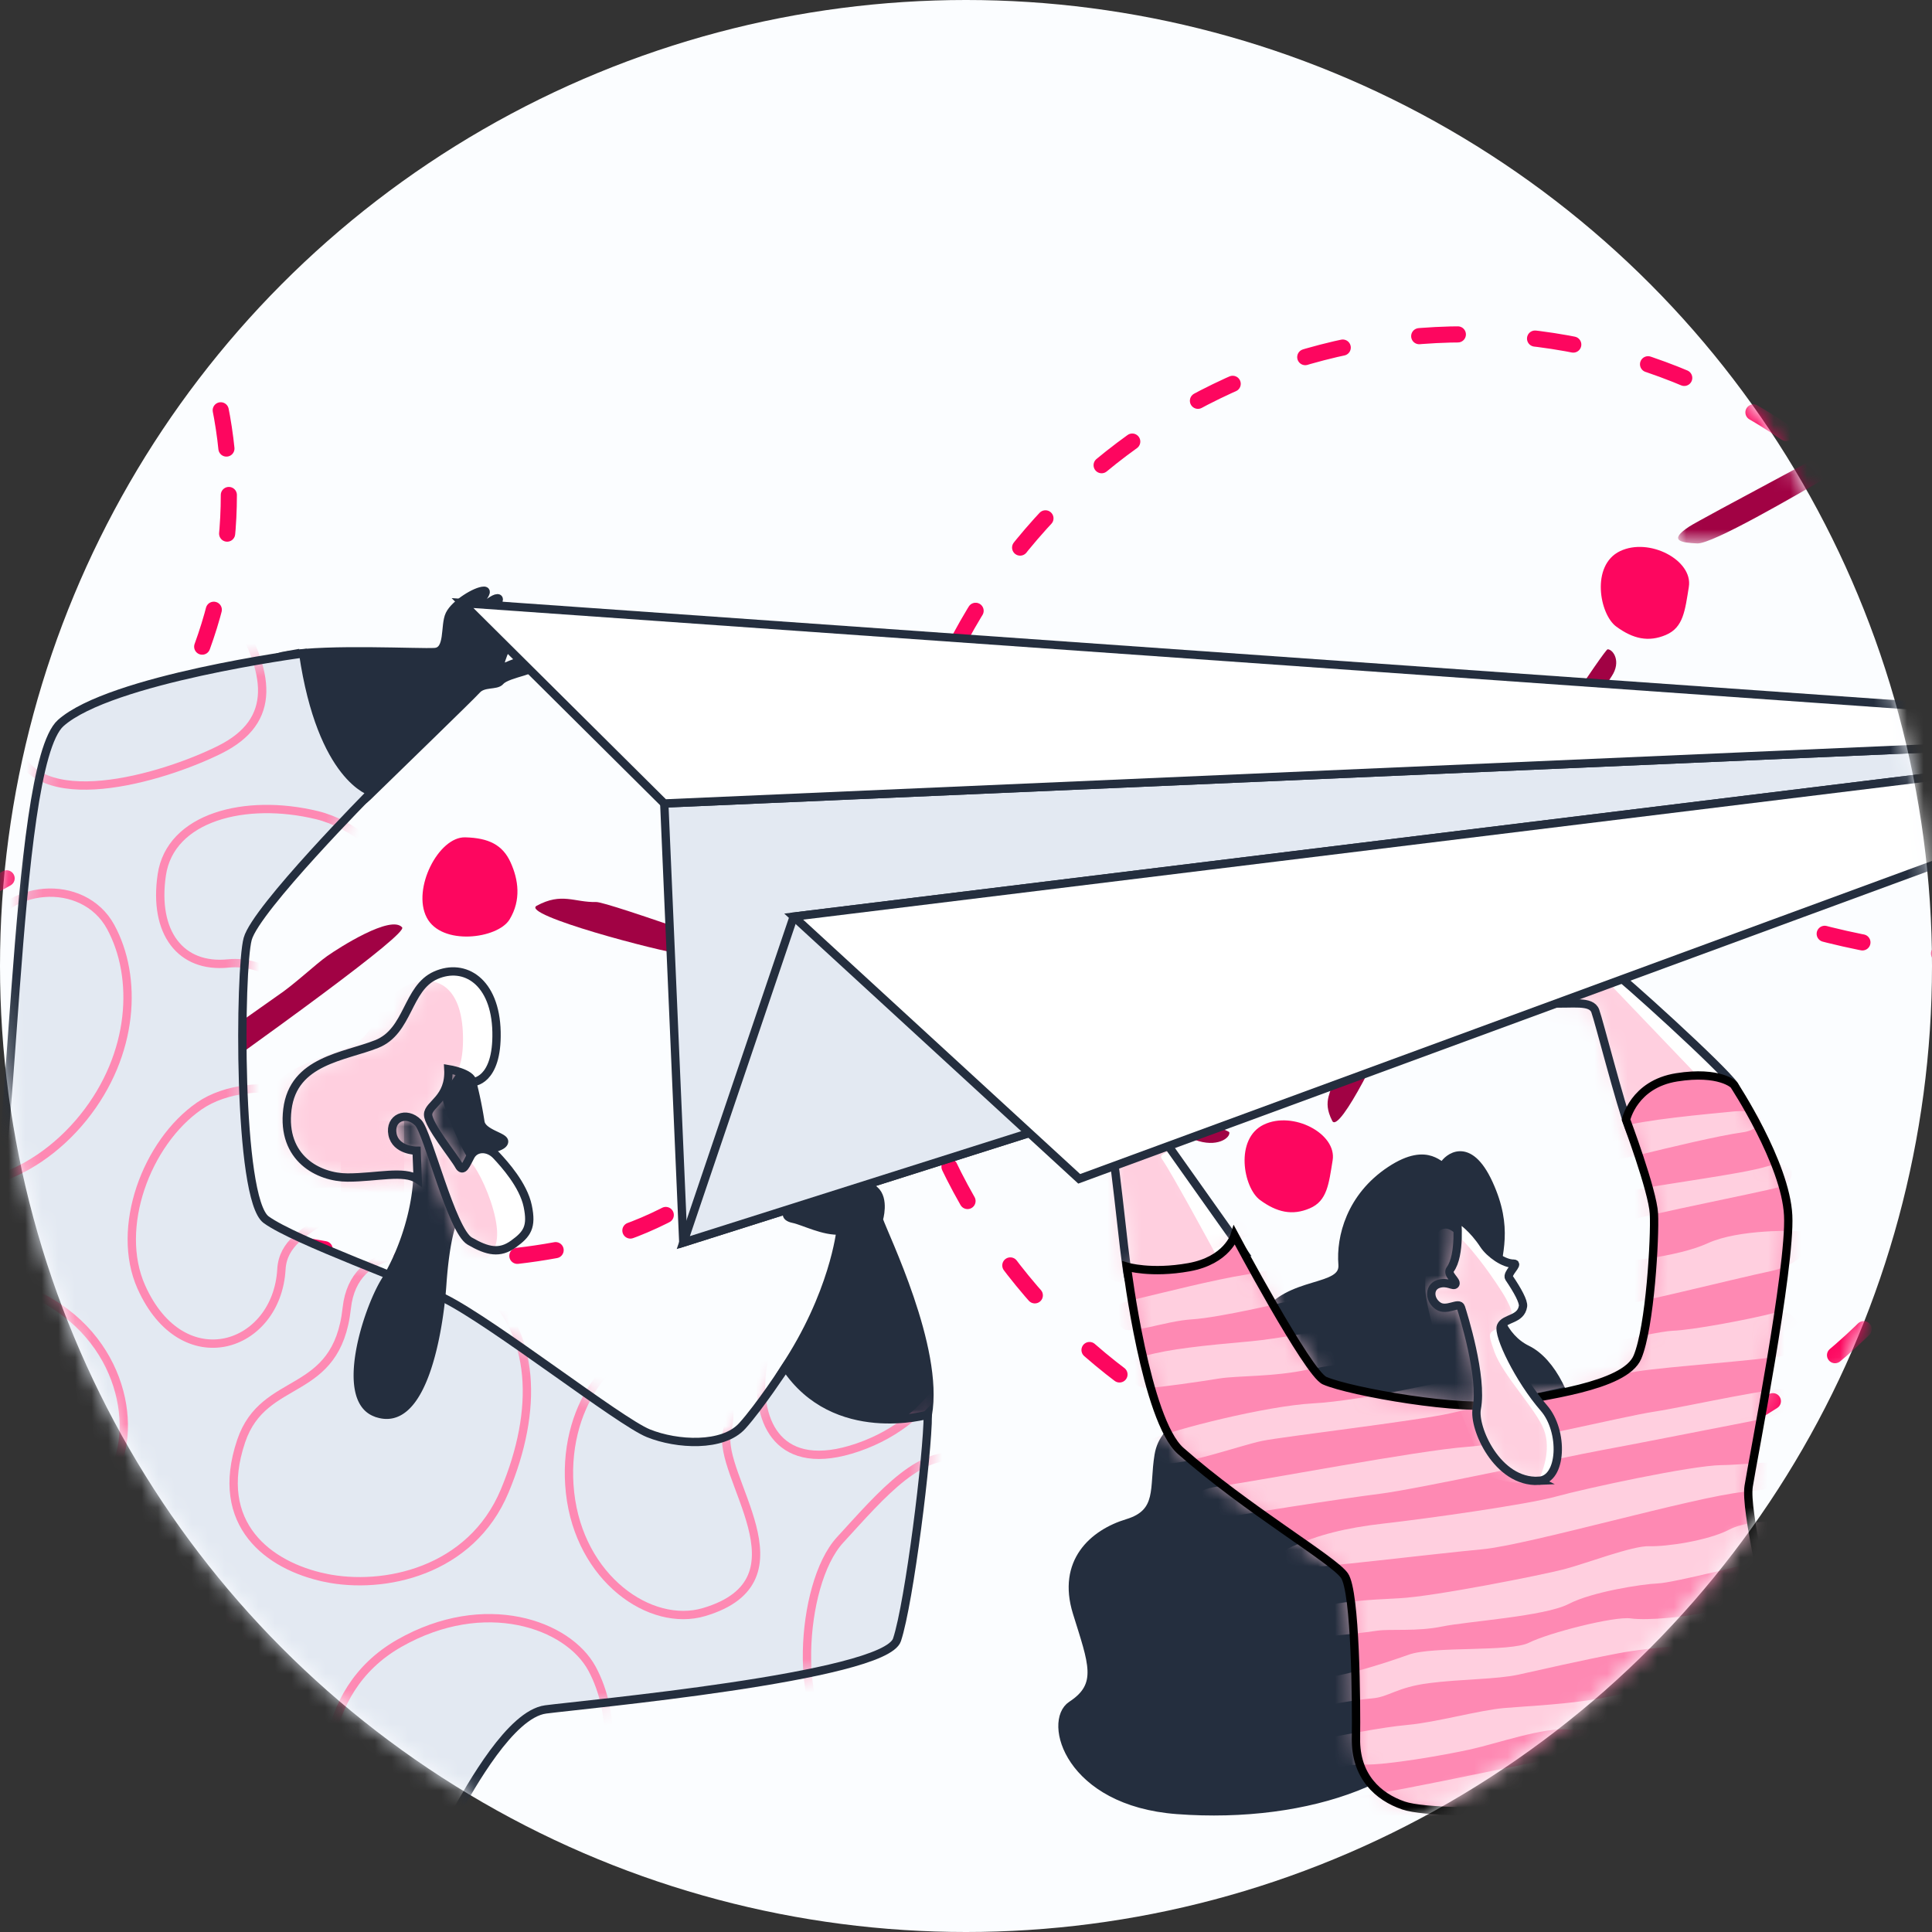 <?xml version="1.0" encoding="utf-8"?>
<svg xmlns="http://www.w3.org/2000/svg" xmlns:xlink="http://www.w3.org/1999/xlink" width="116" height="116" viewBox="0 0 116 116">
    <rect x="0" y="0" width="116" height="116" fill="#333333" stroke="none"/>
    <defs>
        <circle id="a" cx="58" cy="58" r="58"/>
        <path id="c" d="M.017.173H45.99v24.17H.017z"/>
        <path id="e" d="M2.563.074c-.067.328.382 1.519.382 1.783 0 .265-1.349-1.41-1.635-1.41-.286 0 .838 1.586.96 1.74.123.155-1.328-.644-1.634-.763-.307-.118.735.962 1.062 1.227.327.264-1.144-.066-1.512-.088-.368-.022 1.001.86 1.37 1.036.367.176 1.56.62 1.927.707.368.089.98 7.6 1.274 8.883 0 0 1.473.816 3.953.408 2.48-.407 2.95-1.993 2.95-1.993L6.172 3.857c-.58-.817.937-2.02.982-2.55.044-.529-1.16.674-1.74.818-.58.145-1.328-.077-1.7-.535C3.38 1.18 2.775.024 2.604.024c-.02 0-.034.016-.04.05"/>
        <path id="g" d="M1.72.011c-.282.017.283 1.322.064 1.271-.22-.05-.456-1.101-.77-1.067-.226.024.36 1.373.11 1.322C.871 1.486.658.707.305.57c-.353-.136.035.5.264 1.074.228.574.932.76.716.815-.652.166-1.68.545-.344.618.32.017.636.012.933.007.83-.015 1.507-.03 1.683.45.239.65 1.434 5.393 2.12 7.273.273.744 2.158.089 3.384-.454 1.226-.542 3.512-1.387 2.82-2.388-.693-1-6.714-6.462-7.484-6.988-.77-.525-1.54-.05-1.54-.05C2.691.756 2.491.01 2.334.01c-.076 0-.046.277-.016.553.033.296.066.593-.032.549C2.1 1.029 2.005.01 1.727.01h-.006z"/>
        <path id="i" d="M33.028.15c-2.586.41-3.042 2.542-3.042 2.542s1.597 4.249 1.674 5.643c.076 1.394-.229 6.808-.99 8.613-.76 1.804-5.78 2.313-8.062 2.805-2.282.492-9.207-.726-10.725-1.394-.996-.44-5.4-8.712-5.4-8.712s-.457 1.494-2.739 1.904c-2.282.41-3.727-.03-3.727-.03s1.14 9.216 3.226 11.057c3.987 3.52 9.165 6.524 9.837 7.49.672.967.72 7.723.69 9.779-.034 2.265 1.32 3.501 2.855 4.025 2.34.798 15.99.245 17.621-1.432 1.764-1.813 4.173-8.244 4.25-9.482.076-1.238-1.378-6.77-1.149-8.255.23-1.486 2.527-13.126 2.374-16.263-.154-3.137-3.26-7.845-3.26-7.845s-.55-.557-2.12-.557c-.377 0-.812.032-1.313.111"/>
        <path id="k" d="M33.028.15c-2.586.41-3.042 2.542-3.042 2.542s1.597 4.249 1.674 5.643c.076 1.394-.229 6.808-.99 8.613-.76 1.804-5.78 2.313-8.062 2.805-2.282.492-9.207-.726-10.725-1.394-.996-.44-5.4-8.712-5.4-8.712s-.457 1.494-2.739 1.904c-2.282.41-3.727-.03-3.727-.03s1.14 9.216 3.226 11.057c3.987 3.52 9.165 6.524 9.837 7.49.672.967.72 7.723.69 9.779-.034 2.265 1.32 3.501 2.855 4.025 2.34.798 15.99.245 17.621-1.432 1.764-1.813 4.173-8.244 4.25-9.482.076-1.238-1.378-6.77-1.149-8.255.23-1.486 2.527-13.126 2.374-16.263-.154-3.137-3.26-7.845-3.26-7.845s-.55-.557-2.12-.557c-.377 0-.812.032-1.313.111"/>
        <path id="m" d="M33.028.15c-2.586.41-3.042 2.542-3.042 2.542s1.597 4.249 1.674 5.643c.076 1.394-.229 6.808-.99 8.613-.76 1.804-5.78 2.313-8.062 2.805-2.282.492-9.207-.726-10.725-1.394-.996-.44-5.4-8.712-5.4-8.712s-.457 1.494-2.739 1.904c-2.282.41-3.727-.03-3.727-.03s1.14 9.216 3.226 11.057c3.987 3.52 9.165 6.524 9.837 7.49.672.967.72 7.723.69 9.779-.034 2.265 1.32 3.501 2.855 4.025 2.34.798 15.99.245 17.621-1.432 1.764-1.813 4.173-8.244 4.25-9.482.076-1.238-1.378-6.77-1.149-8.255.23-1.486 2.527-13.126 2.374-16.263-.154-3.137-3.26-7.845-3.26-7.845s-.55-.557-2.12-.557c-.377 0-.812.032-1.313.111"/>
        <path id="o" d="M33.028.15c-2.586.41-3.042 2.542-3.042 2.542s1.597 4.249 1.674 5.643c.076 1.394-.229 6.808-.99 8.613-.76 1.804-5.78 2.313-8.062 2.805-2.282.492-9.207-.726-10.725-1.394-.996-.44-5.4-8.712-5.4-8.712s-.457 1.494-2.739 1.904c-2.282.41-3.727-.03-3.727-.03s1.14 9.216 3.226 11.057c3.987 3.52 9.165 6.524 9.837 7.49.672.967.72 7.723.69 9.779-.034 2.265 1.32 3.501 2.855 4.025 2.34.798 15.99.245 17.621-1.432 1.764-1.813 4.173-8.244 4.25-9.482.076-1.238-1.378-6.77-1.149-8.255.23-1.486 2.527-13.126 2.374-16.263-.154-3.137-3.26-7.845-3.26-7.845s-.55-.557-2.12-.557c-.377 0-.812.032-1.313.111"/>
        <path id="q" d="M33.028.15c-2.586.41-3.042 2.542-3.042 2.542s1.597 4.249 1.674 5.643c.076 1.394-.229 6.808-.99 8.613-.76 1.804-5.78 2.313-8.062 2.805-2.282.492-9.207-.726-10.725-1.394-.996-.44-5.4-8.712-5.4-8.712s-.457 1.494-2.739 1.904c-2.282.41-3.727-.03-3.727-.03s1.14 9.216 3.226 11.057c3.987 3.52 9.165 6.524 9.837 7.49.672.967.72 7.723.69 9.779-.034 2.265 1.32 3.501 2.855 4.025 2.34.798 15.99.245 17.621-1.432 1.764-1.813 4.173-8.244 4.25-9.482.076-1.238-1.378-6.77-1.149-8.255.23-1.486 2.527-13.126 2.374-16.263-.154-3.137-3.26-7.845-3.26-7.845s-.55-.557-2.12-.557c-.377 0-.812.032-1.313.111"/>
        <path id="s" d="M33.028.15c-2.586.41-3.042 2.542-3.042 2.542s1.597 4.249 1.674 5.643c.076 1.394-.229 6.808-.99 8.613-.76 1.804-5.78 2.313-8.062 2.805-2.282.492-9.207-.726-10.725-1.394-.996-.44-5.4-8.712-5.4-8.712s-.457 1.494-2.739 1.904c-2.282.41-3.727-.03-3.727-.03s1.14 9.216 3.226 11.057c3.987 3.52 9.165 6.524 9.837 7.49.672.967.72 7.723.69 9.779-.034 2.265 1.32 3.501 2.855 4.025 2.34.798 15.99.245 17.621-1.432 1.764-1.813 4.173-8.244 4.25-9.482.076-1.238-1.378-6.77-1.149-8.255.23-1.486 2.527-13.126 2.374-16.263-.154-3.137-3.26-7.845-3.26-7.845s-.55-.557-2.12-.557c-.377 0-.812.032-1.313.111"/>
        <path id="u" d="M33.028.15c-2.586.41-3.042 2.542-3.042 2.542s1.597 4.249 1.674 5.643c.076 1.394-.229 6.808-.99 8.613-.76 1.804-5.78 2.313-8.062 2.805-2.282.492-9.207-.726-10.725-1.394-.996-.44-5.4-8.712-5.4-8.712s-.457 1.494-2.739 1.904c-2.282.41-3.727-.03-3.727-.03s1.14 9.216 3.226 11.057c3.987 3.52 9.165 6.524 9.837 7.49.672.967.72 7.723.69 9.779-.034 2.265 1.32 3.501 2.855 4.025 2.34.798 15.99.245 17.621-1.432 1.764-1.813 4.173-8.244 4.25-9.482.076-1.238-1.378-6.77-1.149-8.255.23-1.486 2.527-13.126 2.374-16.263-.154-3.137-3.26-7.845-3.26-7.845s-.55-.557-2.12-.557c-.377 0-.812.032-1.313.111"/>
        <path id="w" d="M33.028.15c-2.586.41-3.042 2.542-3.042 2.542s1.597 4.249 1.674 5.643c.076 1.394-.229 6.808-.99 8.613-.76 1.804-5.78 2.313-8.062 2.805-2.282.492-9.207-.726-10.725-1.394-.996-.44-5.4-8.712-5.4-8.712s-.457 1.494-2.739 1.904c-2.282.41-3.727-.03-3.727-.03s1.14 9.216 3.226 11.057c3.987 3.52 9.165 6.524 9.837 7.49.672.967.72 7.723.69 9.779-.034 2.265 1.32 3.501 2.855 4.025 2.34.798 15.99.245 17.621-1.432 1.764-1.813 4.173-8.244 4.25-9.482.076-1.238-1.378-6.77-1.149-8.255.23-1.486 2.527-13.126 2.374-16.263-.154-3.137-3.26-7.845-3.26-7.845s-.55-.557-2.12-.557c-.377 0-.812.032-1.313.111"/>
        <path id="y" d="M33.028.15c-2.586.41-3.042 2.542-3.042 2.542s1.597 4.249 1.674 5.643c.076 1.394-.229 6.808-.99 8.613-.76 1.804-5.78 2.313-8.062 2.805-2.282.492-9.207-.726-10.725-1.394-.996-.44-5.4-8.712-5.4-8.712s-.457 1.494-2.739 1.904c-2.282.41-3.727-.03-3.727-.03s1.14 9.216 3.226 11.057c3.987 3.52 9.165 6.524 9.837 7.49.672.967.72 7.723.69 9.779-.034 2.265 1.32 3.501 2.855 4.025 2.34.798 15.99.245 17.621-1.432 1.764-1.813 4.173-8.244 4.25-9.482.076-1.238-1.378-6.77-1.149-8.255.23-1.486 2.527-13.126 2.374-16.263-.154-3.137-3.26-7.845-3.26-7.845s-.55-.557-2.12-.557c-.377 0-.812.032-1.313.111"/>
        <path id="A" d="M33.028.15c-2.586.41-3.042 2.542-3.042 2.542s1.597 4.249 1.674 5.643c.076 1.394-.229 6.808-.99 8.613-.76 1.804-5.78 2.313-8.062 2.805-2.282.492-9.207-.726-10.725-1.394-.996-.44-5.4-8.712-5.4-8.712s-.457 1.494-2.739 1.904c-2.282.41-3.727-.03-3.727-.03s1.14 9.216 3.226 11.057c3.987 3.52 9.165 6.524 9.837 7.49.672.967.72 7.723.69 9.779-.034 2.265 1.32 3.501 2.855 4.025 2.34.798 15.99.245 17.621-1.432 1.764-1.813 4.173-8.244 4.25-9.482.076-1.238-1.378-6.77-1.149-8.255.23-1.486 2.527-13.126 2.374-16.263-.154-3.137-3.26-7.845-3.26-7.845s-.55-.557-2.12-.557c-.377 0-.812.032-1.313.111"/>
        <path id="C" d="M1.23 3.157c-.212.283.423.683.317.872-.053.094-.17.046-.342-.003a1.087 1.087 0 0 0-.696.003c-.563.202-.528.949 0 1.31.261.178.57.11.83.042.265-.07.48-.139.542.052.123.38 1.32 4.171.95 6.072-.222 1.145 1.228 4.464 3.72 4.338 1.422-.072 1.508-2.995.313-4.367-1.502-1.726-2.792-4.414-2.58-4.92.214-.505 1.195-.367 1.323-1.195.042-.275-.317-.938-.836-1.704-.17-.249.606-.863.28-.855-.576.014-1.44-.591-1.802-1.145C2.639.722 1.87.127 1.642.074c0 0 .24 2.21-.412 3.083"/>
        <path id="E" d="M20.575 4.287c-2.96 2.648-2.713 28.985-4.688 33.026C13.913 41.354 4.661 59.748.343 66.437s40.589 9.197 43.92 3.345c.943-1.658 3.33-5.993 5.428-6.271 2.097-.279 20.356-1.951 21.096-4.18.74-2.23 1.85-11.149 1.85-13.518 0 0-5.572 1.602-8.533-2.857 0 0-1.589 2.41-2.61 3.534-1.163 1.279-3.907 1.135-5.635.438-1.727-.696-9.274-6.601-12.213-8.082-1.846-.93-9.006-3.484-10.733-4.738-1.728-1.254-1.604-15.05-1.11-16.861.493-1.812 7.438-8.827 7.438-8.827s-2.998-.788-4.108-8.313c0 0-11.596 1.533-14.558 4.18z"/>
        <path id="G" d="M20.575 4.287c-2.96 2.648-2.713 28.985-4.688 33.026C13.913 41.354 4.661 59.748.343 66.437s40.589 9.197 43.92 3.345c.943-1.658 3.33-5.993 5.428-6.271 2.097-.279 20.356-1.951 21.096-4.18.74-2.23 1.85-11.149 1.85-13.518 0 0-5.572 1.602-8.533-2.857 0 0-1.589 2.41-2.61 3.534-1.163 1.279-3.907 1.135-5.635.438-1.727-.696-9.274-6.601-12.213-8.082-1.846-.93-9.006-3.484-10.733-4.738-1.728-1.254-1.604-15.05-1.11-16.861.493-1.812 7.438-8.827 7.438-8.827s-2.998-.788-4.108-8.313c0 0-11.596 1.533-14.558 4.18z"/>
        <path id="I" d="M20.575 4.287c-2.96 2.648-2.713 28.985-4.688 33.026C13.913 41.354 4.661 59.748.343 66.437s40.589 9.197 43.92 3.345c.943-1.658 3.33-5.993 5.428-6.271 2.097-.279 20.356-1.951 21.096-4.18.74-2.23 1.85-11.149 1.85-13.518 0 0-5.572 1.602-8.533-2.857 0 0-1.589 2.41-2.61 3.534-1.163 1.279-3.907 1.135-5.635.438-1.727-.696-9.274-6.601-12.213-8.082-1.846-.93-9.006-3.484-10.733-4.738-1.728-1.254-1.604-15.05-1.11-16.861.493-1.812 7.438-8.827 7.438-8.827s-2.998-.788-4.108-8.313c0 0-11.596 1.533-14.558 4.18z"/>
        <path id="K" d="M20.575 4.287c-2.96 2.648-2.713 28.985-4.688 33.026C13.913 41.354 4.661 59.748.343 66.437s40.589 9.197 43.92 3.345c.943-1.658 3.33-5.993 5.428-6.271 2.097-.279 20.356-1.951 21.096-4.18.74-2.23 1.85-11.149 1.85-13.518 0 0-5.572 1.602-8.533-2.857 0 0-1.589 2.41-2.61 3.534-1.163 1.279-3.907 1.135-5.635.438-1.727-.696-9.274-6.601-12.213-8.082-1.846-.93-9.006-3.484-10.733-4.738-1.728-1.254-1.604-15.05-1.11-16.861.493-1.812 7.438-8.827 7.438-8.827s-2.998-.788-4.108-8.313c0 0-11.596 1.533-14.558 4.18z"/>
        <path id="M" d="M20.575 4.287c-2.96 2.648-2.713 28.985-4.688 33.026C13.913 41.354 4.661 59.748.343 66.437s40.589 9.197 43.92 3.345c.943-1.658 3.33-5.993 5.428-6.271 2.097-.279 20.356-1.951 21.096-4.18.74-2.23 1.85-11.149 1.85-13.518 0 0-5.572 1.602-8.533-2.857 0 0-1.589 2.41-2.61 3.534-1.163 1.279-3.907 1.135-5.635.438-1.727-.696-9.274-6.601-12.213-8.082-1.846-.93-9.006-3.484-10.733-4.738-1.728-1.254-1.604-15.05-1.11-16.861.493-1.812 7.438-8.827 7.438-8.827s-2.998-.788-4.108-8.313c0 0-11.596 1.533-14.558 4.18z"/>
        <path id="O" d="M20.575 4.287c-2.96 2.648-2.713 28.985-4.688 33.026C13.913 41.354 4.661 59.748.343 66.437s40.589 9.197 43.92 3.345c.943-1.658 3.33-5.993 5.428-6.271 2.097-.279 20.356-1.951 21.096-4.18.74-2.23 1.85-11.149 1.85-13.518 0 0-5.572 1.602-8.533-2.857 0 0-1.589 2.41-2.61 3.534-1.163 1.279-3.907 1.135-5.635.438-1.727-.696-9.274-6.601-12.213-8.082-1.846-.93-9.006-3.484-10.733-4.738-1.728-1.254-1.604-15.05-1.11-16.861.493-1.812 7.438-8.827 7.438-8.827s-2.998-.788-4.108-8.313c0 0-11.596 1.533-14.558 4.18z"/>
        <path id="Q" d="M20.575 4.287c-2.96 2.648-2.713 28.985-4.688 33.026C13.913 41.354 4.661 59.748.343 66.437s40.589 9.197 43.92 3.345c.943-1.658 3.33-5.993 5.428-6.271 2.097-.279 20.356-1.951 21.096-4.18.74-2.23 1.85-11.149 1.85-13.518 0 0-5.572 1.602-8.533-2.857 0 0-1.589 2.41-2.61 3.534-1.163 1.279-3.907 1.135-5.635.438-1.727-.696-9.274-6.601-12.213-8.082-1.846-.93-9.006-3.484-10.733-4.738-1.728-1.254-1.604-15.05-1.11-16.861.493-1.812 7.438-8.827 7.438-8.827s-2.998-.788-4.108-8.313c0 0-11.596 1.533-14.558 4.18z"/>
        <path id="S" d="M20.575 4.287c-2.96 2.648-2.713 28.985-4.688 33.026C13.913 41.354 4.661 59.748.343 66.437s40.589 9.197 43.92 3.345c.943-1.658 3.33-5.993 5.428-6.271 2.097-.279 20.356-1.951 21.096-4.18.74-2.23 1.85-11.149 1.85-13.518 0 0-5.572 1.602-8.533-2.857 0 0-1.589 2.41-2.61 3.534-1.163 1.279-3.907 1.135-5.635.438-1.727-.696-9.274-6.601-12.213-8.082-1.846-.93-9.006-3.484-10.733-4.738-1.728-1.254-1.604-15.05-1.11-16.861.493-1.812 7.438-8.827 7.438-8.827s-2.998-.788-4.108-8.313c0 0-11.596 1.533-14.558 4.18z"/>
        <path id="U" d="M20.575 4.287c-2.96 2.648-2.713 28.985-4.688 33.026C13.913 41.354 4.661 59.748.343 66.437s40.589 9.197 43.92 3.345c.943-1.658 3.33-5.993 5.428-6.271 2.097-.279 20.356-1.951 21.096-4.18.74-2.23 1.85-11.149 1.85-13.518 0 0-5.572 1.602-8.533-2.857 0 0-1.589 2.41-2.61 3.534-1.163 1.279-3.907 1.135-5.635.438-1.727-.696-9.274-6.601-12.213-8.082-1.846-.93-9.006-3.484-10.733-4.738-1.728-1.254-1.604-15.05-1.11-16.861.493-1.812 7.438-8.827 7.438-8.827s-2.998-.788-4.108-8.313c0 0-11.596 1.533-14.558 4.18z"/>
        <path id="W" d="M20.575 4.287c-2.96 2.648-2.713 28.985-4.688 33.026C13.913 41.354 4.661 59.748.343 66.437s40.589 9.197 43.92 3.345c.943-1.658 3.33-5.993 5.428-6.271 2.097-.279 20.356-1.951 21.096-4.18.74-2.23 1.85-11.149 1.85-13.518 0 0-5.572 1.602-8.533-2.857 0 0-1.589 2.41-2.61 3.534-1.163 1.279-3.907 1.135-5.635.438-1.727-.696-9.274-6.601-12.213-8.082-1.846-.93-9.006-3.484-10.733-4.738-1.728-1.254-1.604-15.05-1.11-16.861.493-1.812 7.438-8.827 7.438-8.827s-2.998-.788-4.108-8.313c0 0-11.596 1.533-14.558 4.18z"/>
        <path id="Y" d="M20.575 4.287c-2.96 2.648-2.713 28.985-4.688 33.026C13.913 41.354 4.661 59.748.343 66.437s40.589 9.197 43.92 3.345c.943-1.658 3.33-5.993 5.428-6.271 2.097-.279 20.356-1.951 21.096-4.18.74-2.23 1.85-11.149 1.85-13.518 0 0-5.572 1.602-8.533-2.857 0 0-1.589 2.41-2.61 3.534-1.163 1.279-3.907 1.135-5.635.438-1.727-.696-9.274-6.601-12.213-8.082-1.846-.93-9.006-3.484-10.733-4.738-1.728-1.254-1.604-15.05-1.11-16.861.493-1.812 7.438-8.827 7.438-8.827s-2.998-.788-4.108-8.313c0 0-11.596 1.533-14.558 4.18z"/>
        <path id="aa" d="M20.575 4.287c-2.96 2.648-2.713 28.985-4.688 33.026C13.913 41.354 4.661 59.748.343 66.437s40.589 9.197 43.92 3.345c.943-1.658 3.33-5.993 5.428-6.271 2.097-.279 20.356-1.951 21.096-4.18.74-2.23 1.85-11.149 1.85-13.518 0 0-5.572 1.602-8.533-2.857 0 0-1.589 2.41-2.61 3.534-1.163 1.279-3.907 1.135-5.635.438-1.727-.696-9.274-6.601-12.213-8.082-1.846-.93-9.006-3.484-10.733-4.738-1.728-1.254-1.604-15.05-1.11-16.861.493-1.812 7.438-8.827 7.438-8.827s-2.998-.788-4.108-8.313c0 0-11.596 1.533-14.558 4.18z"/>
        <path id="ab" d="M9.032.423c-1.742.77-1.61 3.36-3.55 4.13-1.94.77-4.996.98-5.358 3.92-.361 2.939 1.874 4.094 3.616 4.094s3.385-.455 4.207.105l-.066-1.715s-1.249 0-1.446-.98c-.197-.98.822-1.435 1.545-.7.58.588 2.005 6.474 3.09 7.104 1.084.63 1.807.77 2.63.175.82-.595 1.117-1.015.854-2.275s-1.395-2.516-1.888-3.041c-.493-.525-1.24-.51-1.539.032-.263.477-.452 1.05-.715.56-.263-.49-1.84-2.415-1.84-3.045 0-.63 1.314-.945 1.216-2.73 0 0 1.398.226 1.446.77.002.025 1.512 0 1.446-3.01-.052-2.404-1.239-3.625-2.602-3.625-.343 0-.696.077-1.046.231z"/>
    </defs>
    <g fill="none" fill-rule="evenodd">
        <mask id="b" fill="#fff">
            <use xlink:href="#a"/>
        </mask>
        <use fill="#FBFDFF" xlink:href="#a"/>
        <g mask="url(#b)">
            <path fill="#A10244" d="M-17.657 84.484c1.052-.917 33.219-23.967 34.278-24.672 1.06-.706 2.306-1.903 3.03-2.413.726-.51 3.828-2.492 4.494-1.717.666.775-31.965 23.184-33.852 24.642-1.887 1.459-8.153 5.826-9.066 5.91-.979.091-.048-.733 1.116-1.75"/>
            <g transform="translate(100.739 8.286)">
                <mask id="d" fill="#fff">
                    <use xlink:href="#c"/>
                </mask>
                <path fill="#A10244" d="M.692 23.325c1.165-.767 36.137-19.264 37.282-19.82 1.144-.556 2.54-1.574 3.327-1.982.787-.408 4.126-1.953 4.683-1.095.556.858-34.79 18.657-36.856 19.848-2.066 1.19-7.044 4.106-7.96 4.066-.982-.041-1.767-.168-.476-1.017" mask="url(#d)"/>
            </g>
            <path fill="#FD065F" d="M27.928 50.275c-1.595-.04-3.199 3.087-2.31 4.81.888 1.722 4.265 1.287 4.976.122.71-1.166.533-2.398.059-3.435-.474-1.038-1.303-1.462-2.725-1.497M80.014 69.665c.26-1.592-2.373-2.987-4.133-2.142-1.761.845-1.234 3.79-.226 4.528 1.007.739 1.932.949 2.983.5 1.052-.447 1.144-1.467 1.376-2.886M101.4 35.235c.261-1.592-2.371-2.988-4.132-2.143-1.761.846-1.234 3.79-.226 4.528 1.007.739 1.932.949 2.983.501 1.052-.448 1.144-1.467 1.376-2.886"/>
            <path fill="#A10244" d="M32.223 54.384c1.514-.822 2.245-.195 3.576-.225 1.33-.03 37.926 13.485 38.009 13.821.083.336-.749.956-2.08.452-1.33-.505-29.442-10.998-30.772-11.146-1.331-.148-9.731-2.36-8.733-2.902M79.99 67.299c-.645-1.268.013-1.696.102-2.686.09-.99 16.107-25.627 16.432-25.628.325-.001.838.725.243 1.619-.595.893-13.003 19.8-13.261 20.758-.258.957-3.092 6.773-3.517 5.937"/>
            <path stroke="#FD065F" stroke-dasharray="2.323,4.646" stroke-linecap="round" stroke-linejoin="round" stroke-width=".968" d="M-23.508 74.61c5.584-2.095 18.43-5.954 27.05-3.703 8.618 2.251 20.06 6.996 32.796 3.471 12.736-3.524 22.3-21.924 34.438-27.067 17.944-7.602 27.552 11.638 52.6 10.024M13.74 29.72C13.74 44.311 2 56.14-12.482 56.14c-14.481 0-26.221-11.83-26.221-26.422s11.74-26.422 26.221-26.422C2 3.297 13.74 15.127 13.74 29.719z"/>
            <path stroke="#FD065F" stroke-dasharray="2.323,4.646" stroke-linecap="round" stroke-linejoin="round" stroke-width=".968" d="M122.444 54.803c0 19.18-15.43 34.73-34.465 34.73-19.035 0-34.466-15.55-34.466-34.73 0-19.18 15.431-34.73 34.466-34.73 19.035 0 34.465 15.55 34.465 34.73z"/>
            <path fill="#242E3E" d="M94.494 86.384c-.165-2.273-1.316-4.63-2.803-5.355-1.486-.724-2.15-2.524-1.957-4.143.192-1.619.88-3.133-.346-5.815-1.227-2.681-2.497-1.478-2.694-1.123-.197.354-.832-1.252-3.218.33s-3 4.013-2.868 5.642c.131 1.63-3.259.874-4.712 3.207-1.453 2.333.646 3.656-1.679 4.84-2.325 1.184-4.327 1.463-4.65 3.413-.323 1.95.194 3.447-1.872 4.073-2.067.627-3.972 2.333-3.036 5.363.937 3.029 1.53 4.36-.322 5.57-1.465.957-.18 5.794 6.332 6.286 7.973.6 15.2-2.072 16.56-6.658 1.362-4.586 0-7.582 3.46-8.438 3.458-.856 3.966-4.963 3.805-7.192"/>
            <path stroke="#242E3E" stroke-width=".5" d="M94.494 86.384c-.165-2.273-1.316-4.63-2.803-5.355-1.486-.724-2.15-2.524-1.957-4.143.192-1.619.88-3.133-.346-5.815-1.227-2.681-2.497-1.478-2.694-1.123-.197.354-.832-1.252-3.218.33s-3 4.013-2.868 5.642c.131 1.63-3.259.874-4.712 3.207-1.453 2.333.646 3.656-1.679 4.84-2.325 1.184-4.327 1.463-4.65 3.413-.323 1.95.194 3.447-1.872 4.073-2.067.627-3.972 2.333-3.036 5.363.937 3.029 1.53 4.36-.322 5.57-1.465.957-.18 5.794 6.332 6.286 7.973.6 15.2-2.072 16.56-6.658 1.362-4.586 0-7.582 3.46-8.438 3.458-.856 3.966-4.963 3.805-7.192z"/>
            <path fill="#FFF" d="M74.66 75.169l-5.489-7.747c-.58-.818.938-2.02.982-2.55.045-.529-1.16.674-1.74.818-.58.145-1.328-.077-1.7-.535-.372-.458-1.083-1.844-1.15-1.516-.068.328.382 1.519.382 1.783 0 .265-1.35-1.41-1.636-1.41-.286 0 .838 1.586.961 1.74.123.155-1.329-.644-1.635-.763-.307-.118.736.962 1.063 1.227.327.264-1.145-.066-1.513-.088-.368-.022 1.002.86 1.37 1.036.368.176 1.56.62 1.927.707.369.089.98 7.599 1.275 8.883 0 0 1.472.816 3.952.408 2.48-.407 2.95-1.993 2.95-1.993"/>
            <g transform="translate(63 63.565)">
                <mask id="f" fill="#fff">
                    <use xlink:href="#e"/>
                </mask>
                <path fill="#FFCFDF" d="M9.918 11.604s-2.58-4.773-3.16-5.591c-.37-.522 1.587-.404 2.202-1.622.35-.692-.54-2.97-.525-3.162.045-.529-3.193.122-3.773.267-.58.144-.607-1.014-.979-1.472-.372-.458-2.037-.432-2.105-.103C1.511.249.435.447.148.447c-.285 0-.367 1.096-.674.978-.306-.119-.081 1.16-.45 1.138-.367-.022 1.002.86 1.37 1.036.368.176 1.56.62 1.928.707.368.089.98 7.599 1.274 8.883 0 0 1.472.816 3.953.409 2.48-.408 2.37-1.994 2.37-1.994" mask="url(#f)"/>
            </g>
            <g>
                <path stroke="#242E3E" stroke-width=".5" d="M74.66 75.169l-5.489-7.747c-.58-.818.938-2.02.982-2.55.045-.529-1.16.674-1.74.818-.58.145-1.328-.077-1.7-.535-.372-.458-1.083-1.844-1.15-1.516-.068.328.382 1.519.382 1.783 0 .265-1.35-1.41-1.636-1.41-.286 0 .838 1.586.961 1.74.123.155-1.329-.644-1.635-.763-.307-.118.736.962 1.063 1.227.327.264-1.145-.066-1.513-.088-.368-.022 1.002.86 1.37 1.036.368.176 1.56.62 1.927.707.369.089.98 7.599 1.275 8.883 0 0 1.472.816 3.952.408 2.48-.407 2.95-1.993 2.95-1.993z"/>
                <path fill="#FFF" d="M97.902 67.971c-.687-1.88-1.882-6.623-2.12-7.273-.24-.651-1.403-.391-2.617-.457-1.337-.073-.308-.452.344-.618.217-.055-.488-.24-.716-.815-.229-.575-.617-1.21-.264-1.073s.566.915.817.966c.252.05-.335-1.298-.11-1.322.315-.034.55 1.017.77 1.068.22.05-.345-1.255-.062-1.272.283-.016.377 1.017.566 1.102.188.085-.11-1.102.047-1.102s.357.746.524.916c0 0 .77-.475 1.54.05.77.526 6.791 5.988 7.484 6.989.692 1-1.594 1.845-2.82 2.387-1.226.543-3.111 1.198-3.383.454"/>
            </g>
            <g transform="translate(92.223 57.164)">
                <mask id="h" fill="#fff">
                    <use xlink:href="#g"/>
                </mask>
                <path fill="#FFCFDF" d="M12.289 10.126S5.046 2.572 4.68 2.178c-.24-.258 2.2-1.006 2.2-1.006L4.76-.278H-.127l-.086 11.419 12.5.382.002-1.397z" mask="url(#h)"/>
            </g>
            <g>
                <path stroke="#242E3E" stroke-width=".5" d="M97.902 67.971c-.687-1.88-1.882-6.623-2.12-7.273-.24-.651-1.403-.391-2.617-.457-1.337-.073-.308-.452.344-.618.217-.055-.488-.24-.716-.815-.229-.575-.617-1.21-.264-1.073s.566.915.817.966c.252.05-.335-1.298-.11-1.322.315-.034.55 1.017.77 1.068.22.05-.345-1.255-.062-1.272.283-.016.377 1.017.566 1.102.188.085-.11-1.102.047-1.102s.357.746.524.916c0 0 .77-.475 1.54.05.77.526 6.791 5.988 7.484 6.989.692 1-1.594 1.845-2.82 2.387-1.226.543-3.111 1.198-3.383.454z"/>
                <path fill="#FE89B3" d="M81.414 104.381c.03-2.056-.018-8.812-.69-9.778-.672-.966-5.85-3.97-9.836-7.49-2.086-1.841-3.227-11.058-3.227-11.058s1.445.44 3.727.03c2.282-.41 2.739-1.903 2.739-1.903s4.404 8.273 5.4 8.711c1.518.67 8.443 1.887 10.725 1.395s7.302-1.001 8.063-2.806c.76-1.804 1.065-7.218.989-8.612-.076-1.395-1.674-5.643-1.674-5.643s.457-2.133 3.043-2.543c2.586-.41 3.431.446 3.431.446s3.108 4.708 3.26 7.845c.154 3.137-2.143 14.776-2.372 16.262-.23 1.486 1.224 7.017 1.148 8.256-.077 1.238-2.486 7.669-4.25 9.482-1.631 1.676-15.28 2.23-17.62 1.431-1.535-.523-2.89-1.76-2.856-4.025"/>
            </g>
            <g>
                <g transform="translate(67.644 64.535)">
                    <mask id="j" fill="#fff">
                        <use xlink:href="#i"/>
                    </mask>
                    <path fill="#FFCFDF" d="M36.367 2.206c-1.575.158-5.275.476-6.873.956-1.599.479-4.64.976-5.862.94-1.222-.037-6.055 1.403-7.488 2.119-1.432.716-7.071.81-8.885 1.505C5.445 8.422 1.374 9.859.35 9.66c-1.023-.198-1.843 2.332-.554 2.004 1.288-.327 3.514-.861 4.756-1.053 1.242-.191 1.802-.826 4.186-1.287 2.384-.461 5.015-.665 6.608-1.093 1.593-.428 4.58-1.254 7.306-1.92 2.726-.666 6.41-1.083 8.131-1.506 1.72-.423 4.799-1.163 6.202-1.354 1.403-.19 1.67-1.474-.62-1.245" mask="url(#j)"/>
                </g>
                <g transform="translate(67.644 64.535)">
                    <mask id="l" fill="#fff">
                        <use xlink:href="#k"/>
                    </mask>
                    <path fill="#FFCFDF" d="M.406 13.503c1.924-.454 4.758-1.187 6.79-1.514 2.031-.328 5.288-1.355 7.086-1.637 1.8-.283 4.872-.654 7.328-1.265 2.456-.61 6.363-1.62 8.524-2.096 2.162-.476 6.693-.996 8.372-1.508 1.68-.511 1.866.93.637 1.266-1.23.337-7.363 1.517-9.498 2.12-2.135.6-8.737 2.376-10.596 2.376-1.858 0-5.27 1.297-7.258 1.83-1.988.534-6.224 1.505-7.86 1.605-1.637.1-3.734.946-4.176.541-.443-.404-1.58-1.191.651-1.718" mask="url(#l)"/>
                </g>
                <g transform="translate(67.644 64.535)">
                    <mask id="n" fill="#fff">
                        <use xlink:href="#m"/>
                    </mask>
                    <path fill="#FFCFDF" d="M40.644 31.857c-1.283.02-4.3.017-5.6.354-1.301.337-3.78.567-4.776.426-.996-.14-4.932.868-6.097 1.453-1.164.585-5.763.193-7.239.726-1.476.532-4.79 1.604-5.624 1.32-.836-.285-1.493 2.148-.444 1.935 1.05-.213 2.862-.55 3.874-.633 1.012-.082 1.466-.663 3.408-.914 1.942-.25 4.087-.226 5.384-.513 1.297-.287 3.73-.847 5.95-1.272 2.22-.425 5.222-.52 6.623-.79 1.402-.272 3.909-.739 5.052-.807 1.143-.068 1.355-1.315-.51-1.285" mask="url(#n)"/>
                </g>
                <g transform="translate(67.644 64.535)">
                    <mask id="p" fill="#fff">
                        <use xlink:href="#o"/>
                    </mask>
                    <path fill="#FFCFDF" d="M11.37 39.943c1.566-.284 3.874-.765 5.53-.915 1.655-.149 4.306-.885 5.771-1.01 1.466-.125 3.97-.228 5.97-.62 2-.394 5.181-1.058 6.942-1.343 1.76-.284 5.453-.41 6.82-.771 1.367-.362 1.526 1.08.525 1.307-1.001.228-5.998.868-7.736 1.28-1.738.412-7.115 1.601-8.63 1.441-1.515-.16-4.292.83-5.91 1.187-1.62.357-5.07.954-6.403.913-1.334-.042-3.04.614-3.404.175-.362-.438-1.292-1.314.524-1.644" mask="url(#p)"/>
                </g>
                <g transform="translate(67.644 64.535)">
                    <mask id="r" fill="#fff">
                        <use xlink:href="#q"/>
                    </mask>
                    <path fill="#FFCFDF" d="M1.124 16.871c1.416-.407 3.505-.622 6.358-.876 2.854-.255 11.805-2.113 13.649-2.584 1.844-.472 5.72-2.069 7.104-2.1 1.384-.032 4.829-.363 6.661-1.202 1.832-.838 5.255-.787 5.926-.684.671.103.144 1.88-2.12 2.354-2.264.474-8.576 2.086-9.9 2.193-1.325.108-5.475.831-7.408 1.718-2.008.922-8.423 1.562-10.512 2.008-2.089.446-4.238.356-5.34.537-1.102.181-3.512.527-4.277.57-.765.044-2.501-1.255-.14-1.934" mask="url(#r)"/>
                </g>
                <g transform="translate(67.644 64.535)">
                    <mask id="t" fill="#fff">
                        <use xlink:href="#s"/>
                    </mask>
                    <path fill="#FFCFDF" d="M11.775 31.938c1.02-.307 2.538-.409 4.614-.513 2.076-.105 8.547-1.394 9.877-1.74 1.33-.347 4.1-1.417 5.11-1.384 1.012.033 3.517-.323 4.823-1.004 1.306-.68 3.811-.48 4.306-.357.495.123.18 1.714-1.457 2.043-1.636.33-6.187 1.514-7.151 1.553-.964.039-3.97.51-5.349 1.23-1.431.749-6.096 1.045-7.605 1.357-1.51.312-3.084.135-3.883.25-.8.116-2.547.323-3.105.328-.557.006-1.878-1.25-.18-1.763" mask="url(#t)"/>
                </g>
                <g transform="translate(67.644 64.535)">
                    <mask id="v" fill="#fff">
                        <use xlink:href="#u"/>
                    </mask>
                    <path fill="#FFCFDF" d="M1.381 21.912c1.47-.628 6.974-2.03 9.823-2.187 2.85-.155 8.16-1.338 10.99-2.03 2.83-.694 9.4-2.288 10.583-2.328 1.183-.041 4.617-.68 6.199-1.095 1.582-.415 2.116 2.292.55 2.583-1.567.29-7.05.66-8.885.952-1.686.268-9.11 2.048-11.21 2.515-2.1.468-10.005 1.391-11.298 1.657-1.294.266-4.849 1.542-5.96 1.327-1.111-.215-2.262-.765-.792-1.394" mask="url(#v)"/>
                </g>
                <g transform="translate(67.644 64.535)">
                    <mask id="x" fill="#fff">
                        <use xlink:href="#w"/>
                    </mask>
                    <path fill="#FFCFDF" d="M5.464 24.72c2.717-.38 11.983-2.163 14.995-2.386 3.012-.223 9.165-1.795 11.227-2.112 2.062-.317 7.648-1.612 8.389-1.346.74.265 1.001 1.226-2.618 1.928-3.62.702-7 1.377-8.992 1.742-1.99.364-10.954 2.317-13.237 2.605-2.284.287-8.537 1.253-9.929 1.55-1.392.295-2.553-1.601.165-1.98" mask="url(#x)"/>
                </g>
                <g transform="translate(67.644 64.535)">
                    <mask id="z" fill="#fff">
                        <use xlink:href="#y"/>
                    </mask>
                    <path fill="#FFCFDF" d="M15.46 26.937c2.666-.302 8.604-1.14 10.325-1.618 1.721-.479 8.119-1.864 9.925-1.886 1.807-.021 4.433-.48 4.281.223-.152.704-.006 1.096-2.95 1.387-2.945.291-12.923 3.188-15.701 3.445-2.779.257-10.386 1.187-11.116 1.12-.73-.068-1.791-.613-.274-1.29 1.516-.676 3.133-1.113 5.51-1.381" mask="url(#z)"/>
                </g>
                <g transform="translate(67.644 64.535)">
                    <mask id="B" fill="#fff">
                        <use xlink:href="#A"/>
                    </mask>
                    <path fill="#FFCFDF" d="M34.986 41.494c-2.667.301-8.605 1.14-10.326 1.618-1.72.478-8.118 1.864-9.925 1.885-1.807.021-4.433.48-4.28-.223.152-.704.006-1.096 2.95-1.387 2.945-.291 13-2.663 15.78-2.92 2.778-.257 10.307-1.711 11.037-1.644.73.067 1.79.612.274 1.289-1.517.677-3.134 1.113-5.51 1.382" mask="url(#B)"/>
                </g>
            </g>
            <g>
                <path stroke="#000" stroke-width=".5" d="M81.414 104.381c.03-2.056-.018-8.812-.69-9.778-.672-.966-5.85-3.97-9.836-7.49-2.086-1.841-3.227-11.058-3.227-11.058s1.445.44 3.727.03c2.282-.41 2.739-1.903 2.739-1.903s4.404 8.273 5.4 8.711c1.518.67 8.443 1.887 10.725 1.395s7.302-1.001 8.063-2.806c.76-1.804 1.065-7.218.989-8.612-.076-1.395-1.674-5.643-1.674-5.643s.457-2.133 3.043-2.543c2.586-.41 3.431.446 3.431.446s3.108 4.708 3.26 7.845c.154 3.137-2.143 14.776-2.372 16.262-.23 1.486 1.224 7.017 1.148 8.256-.077 1.238-2.486 7.669-4.25 9.482-1.631 1.676-15.28 2.23-17.62 1.431-1.535-.523-2.89-1.76-2.856-4.025z"/>
                <path fill="#FFF" d="M92.387 88.912c1.422-.072 1.509-2.995.314-4.367-1.503-1.726-2.793-4.414-2.58-4.92.214-.505 1.194-.367 1.322-1.195.042-.275-.316-.937-.836-1.704-.169-.249.607-.863.281-.855-.577.014-1.441-.591-1.803-1.145-.61-.935-1.377-1.53-1.607-1.583 0 0 .24 2.21-.411 3.083-.212.284.422.683.316.872-.105.19-.475-.201-1.038 0-.563.202-.528.949 0 1.31.528.36 1.25-.285 1.373.094.123.38 1.319 4.171.95 6.072-.222 1.145 1.228 4.464 3.72 4.338"/>
            </g>
            <g transform="translate(85.836 73.069)">
                <mask id="D" fill="#fff">
                    <use xlink:href="#C"/>
                </mask>
                <path fill="#FFCFDF" d="M6.442 16.025c.34-.654.878-2.05.422-3.252C6.41 11.57 4.391 9.495 3.897 8.11c-.494-1.384-.29-1.085.388-1.555.677-.47.878-.576.335-1.588-.543-1.011-2.518-3.78-3.407-4.206C.324.336-.268 2.115-.268 4.207c0 2.093 3.225 11 4.018 11.409.794.409 2.692.409 2.692.409" mask="url(#D)"/>
            </g>
            <g>
                <path stroke="#242E3E" stroke-width=".5" d="M92.387 88.912c1.422-.072 1.509-2.995.314-4.367-1.503-1.726-2.793-4.414-2.58-4.92.214-.505 1.194-.367 1.322-1.195.042-.275-.316-.937-.836-1.704-.169-.249.607-.863.281-.855-.577.014-1.441-.591-1.803-1.145-.61-.935-1.377-1.53-1.607-1.583 0 0 .24 2.21-.411 3.083-.212.284.422.683.316.872-.105.19-.475-.201-1.038 0-.563.202-.528.949 0 1.31.528.36 1.25-.285 1.373.094.123.38 1.319 4.171.95 6.072-.222 1.145 1.228 4.464 3.72 4.338z"/>
                <path fill="#242E3E" d="M55.707 84.94c.709-3.99-2.616-10.737-2.944-11.715 0 0 .377-1.229-.259-1.771-.635-.543-1.568-.575-1.596-1.053-.028-.479.057-1.005-.127-1.07-.184-.063-.325.91-.325 1.084 0 .173.132.26.084.323-.05.063-.196-.024-.321-.166-.125-.141.035-1.031-.174-1.22-.21-.189-.295.236-.349 1.15-.02.354.223.543.105.606-.119.063-.415-.217-.499-.33-.083-.114.045-1.033-.24-1.197-.284-.164-.217 1.058-.234 1.228-.016.17.303.478.296.587-.014.212-.437-.078-.576-.297-.138-.22-.048-1.159-.38-1.386-.333-.227-.215 1.221-.195 1.535.021.313.818 1.291 1.068 1.51.25.22-.922-.266-1.38-.156-.457.11-.63.454-.02.58.61.125 1.83.776 2.828.698 0 0-.394 3.813-3.384 8.305-2.989 4.491.534 6.24 2.59 7.446 2.054 1.205 5.34-.792 6.032-4.692"/>
                <path stroke="#242E3E" stroke-width=".5" d="M55.707 84.94c.709-3.99-2.616-10.737-2.944-11.715 0 0 .377-1.229-.259-1.771-.635-.543-1.568-.575-1.596-1.053-.028-.479.057-1.005-.127-1.07-.184-.063-.325.91-.325 1.084 0 .173.132.26.084.323-.05.063-.196-.024-.321-.166-.125-.141.035-1.031-.174-1.22-.21-.189-.295.236-.349 1.15-.02.354.223.543.105.606-.119.063-.415-.217-.499-.33-.083-.114.045-1.033-.24-1.197-.284-.164-.217 1.058-.234 1.228-.016.17.303.478.296.587-.014.212-.437-.078-.576-.297-.138-.22-.048-1.159-.38-1.386-.333-.227-.215 1.221-.195 1.535.021.313.818 1.291 1.068 1.51.25.22-.922-.266-1.38-.156-.457.11-.63.454-.02.58.61.125 1.83.776 2.828.698 0 0-.394 3.813-3.384 8.305-2.989 4.491.534 6.24 2.59 7.446 2.054 1.205 5.34-.792 6.032-4.692z"/>
                <path fill="#242E3E" d="M17.247 39.334c2.467-.418 7.954-.122 8.856-.182.902-.06.57-1.592.893-2.254.323-.662 1.591-1.43 2.064-1.43.472 0-.866 1.217-.89 1.534-.026.318 1.275-1.083 1.7-1.083.425 0-1.017 1.617-.926 1.795.09.178 1.366-1.358 1.655-1.277.288.08-.911 1.762-.896 2.02.015.26 1.29-1.422 1.549-1.277.258.146-.866 1.65-1.033 2.086-.167.436-.288.792 0 .792.289 0 .927-.566 1.686-.21.76.355-1.446.546-1.868 1.05-.243.292-1.002.065-1.412.518-.41.453-4.707 4.61-6.554 6.416-1.848 1.805-5.596-.692-6.47-2.895-.873-2.203-1.26-5.111 1.646-5.603"/>
                <path stroke="#242E3E" stroke-width=".5" d="M17.247 39.334c2.467-.418 7.954-.122 8.856-.182.902-.06.57-1.592.893-2.254.323-.662 1.591-1.43 2.064-1.43.472 0-.866 1.217-.89 1.534-.026.318 1.275-1.083 1.7-1.083.425 0-1.017 1.617-.926 1.795.09.178 1.366-1.358 1.655-1.277.288.08-.911 1.762-.896 2.02.015.26 1.29-1.422 1.549-1.277.258.146-.866 1.65-1.033 2.086-.167.436-.288.792 0 .792.289 0 .927-.566 1.686-.21.76.355-1.446.546-1.868 1.05-.243.292-1.002.065-1.412.518-.41.453-4.707 4.61-6.554 6.416-1.848 1.805-5.596-.692-6.47-2.895-.873-2.203-1.26-5.111 1.646-5.603z"/>
                <path fill="#E3E9F2" d="M27.332 108.907c.943-1.657 3.33-5.992 5.428-6.27 2.098-.28 20.356-1.951 21.097-4.18.74-2.23 1.85-11.149 1.85-13.518 0 0-5.573 1.602-8.534-2.858 0 0-1.588 2.41-2.61 3.535-1.162 1.278-3.907 1.135-5.634.438-1.727-.697-9.275-6.601-12.214-8.082-1.846-.93-9.006-3.484-10.733-4.738-1.727-1.254-1.604-15.05-1.11-16.861.493-1.812 7.439-8.827 7.439-8.827s-2.998-.788-4.108-8.313c0 0-11.597 1.533-14.558 4.18C.685 46.061.93 72.398-1.043 76.44c-1.974 4.041-11.227 22.435-15.545 29.124s40.59 9.197 43.92 3.344"/>
            </g>
            <g>
                <g transform="translate(-16.93 39.126)">
                    <mask id="F" fill="#fff">
                        <use xlink:href="#E"/>
                    </mask>
                    <path stroke="#FE89B3" stroke-width=".5" d="M17.84 5.538c1.071 4.332 8.804 2.081 12.285.347 3.48-1.735 3.07-4.626.716-8.442-2.354-3.815-14.947.232-13.001 8.095z" mask="url(#F)"/>
                </g>
                <g transform="translate(-16.93 39.126)">
                    <mask id="H" fill="#fff">
                        <use xlink:href="#G"/>
                    </mask>
                    <path stroke="#FE89B3" stroke-width=".5" d="M25.415 38.148c-1.589-3.551.308-8.673 3.481-10.87 3.174-2.197 9.66-.804 9.93 2.544.364 4.506-4.82 4.12-4.999 7.26-.269 4.744-5.932 6.607-8.412 1.066z" mask="url(#H)"/>
                </g>
                <g transform="translate(-16.93 39.126)">
                    <mask id="J" fill="#fff">
                        <use xlink:href="#I"/>
                    </mask>
                    <path stroke="#FE89B3" stroke-width=".5" d="M6.066 44.392c1.902-4.19 6.86-8.326 12.49-6.013 5.63 2.313 6.757 8.094 5.119 10.985s-6.79 4.529-9.419 2.313c-1.541-1.299-4.098.319-6.84-.21-1.724-.332-3.397-2.565-1.35-7.075z" mask="url(#J)"/>
                </g>
                <g transform="translate(-16.93 39.126)">
                    <mask id="L" fill="#fff">
                        <use xlink:href="#K"/>
                    </mask>
                    <path stroke="#FE89B3" stroke-width=".5" d="M10.059 30.284c3.628 3.354 8.804 1.504 11.876-2.312 3.07-3.816 3.276-8.442 1.638-11.448-1.638-3.007-6.45-2.66-7.781.693-1.331 3.354-3.788 2.891-5.63 5.204-1.844 2.313-2.355 5.782-.103 7.863z" mask="url(#L)"/>
                </g>
                <g transform="translate(-16.93 39.126)">
                    <mask id="N" fill="#fff">
                        <use xlink:href="#M"/>
                    </mask>
                    <path stroke="#FE89B3" stroke-width=".5" d="M42.512 19.761c1.86-2.714-2.252-8.904-6.552-9.944-4.3-1.041-8.804.115-9.316 3.584-.512 3.47 1.13 5.614 3.993 5.32 4.504-.463 7.678 7.17 11.875 1.04z" mask="url(#N)"/>
                </g>
                <g transform="translate(-16.93 39.126)">
                    <mask id="P" fill="#fff">
                        <use xlink:href="#O"/>
                    </mask>
                    <path stroke="#FE89B3" stroke-width=".5" d="M36.451 55.605c-3.379-.71-6.731-3.194-5.042-8.204 1.368-4.054 5.745-2.495 6.343-7.997.421-3.867 4.85-4.067 8.101-1.313 3.25 2.753 3.413 7.434 1.382 12.298-2.032 4.865-7.29 5.95-10.784 5.216z" mask="url(#P)"/>
                </g>
                <g transform="translate(-16.93 39.126)">
                    <mask id="R" fill="#fff">
                        <use xlink:href="#Q"/>
                    </mask>
                    <path stroke="#FE89B3" stroke-width=".5" d="M59.202 57.665c-3.224.956-7.476-2.019-8.045-7.159s2.6-8.994 5.444-8.994c2.845 0 4.632 2.661 3.982 5.323-.65 2.662 5.12 8.903-1.381 10.83z" mask="url(#R)"/>
                </g>
                <g transform="translate(-16.93 39.126)">
                    <mask id="T" fill="#fff">
                        <use xlink:href="#S"/>
                    </mask>
                    <path stroke="#FE89B3" stroke-width=".5" d="M62.673 43.278c-.326 2.92.975 6.15 5.77 4.497 4.794-1.652 7.313-6.241 7.15-11.473-.162-5.231-4.203-7.329-7.222-4.745-1.5 1.284-.682 4.006-2.046 6.06-1.364 2.054-3.302 2.54-3.652 5.66z" mask="url(#T)"/>
                </g>
                <g transform="translate(-16.93 39.126)">
                    <mask id="V" fill="#fff">
                        <use xlink:href="#U"/>
                    </mask>
                    <path stroke="#FE89B3" stroke-width=".5" d="M67.234 65.246c-2.615-.79-2.364-9.192.137-11.914 2.5-2.722 5.001-5.752 7.593-4.827 2.591.924 2.682 6.779.045 9.346-2.637 2.568.046 9.758-7.775 7.395z" mask="url(#V)"/>
                </g>
                <g transform="translate(-16.93 39.126)">
                    <mask id="X" fill="#fff">
                        <use xlink:href="#W"/>
                    </mask>
                    <path stroke="#FE89B3" stroke-width=".5" d="M50.457 69.305c3.723-.873 3.458-5.587 2.017-8.245-1.44-2.658-6.435-4.448-11.573-1.519-5.139 2.93-4.706 9.168-3.602 11.392 1.105 2.224 5.76 3.308 7.876-.489 1.633-2.929 2.737-.542 5.282-1.139z" mask="url(#X)"/>
                </g>
                <g transform="translate(-16.93 39.126)">
                    <mask id="Z" fill="#fff">
                        <use xlink:href="#Y"/>
                    </mask>
                    <path stroke="#FE89B3" stroke-width=".5" d="M24.982 69.502c1.92-3.689 6.531-.814 7.732-5.1 1.2-4.284-4.034-9.709-9.557-8.57-5.523 1.14-9.22 6.401-9.893 11.175-.672 4.773 3.218 6.997 6.291 6.888 3.074-.108 4.125-1.894 5.427-4.393z" mask="url(#Z)"/>
                </g>
            </g>
            <g>
                <path stroke="#242E3E" stroke-width=".5" d="M27.332 108.907c.943-1.657 3.33-5.992 5.428-6.27 2.098-.28 20.356-1.951 21.097-4.18.74-2.23 1.85-11.149 1.85-13.518 0 0-5.573 1.602-8.534-2.858 0 0-1.588 2.41-2.61 3.535-1.162 1.278-3.907 1.135-5.634.438-1.727-.697-9.275-6.601-12.214-8.082-1.846-.93-9.006-3.484-10.733-4.738-1.727-1.254-1.604-15.05-1.11-16.861.493-1.812 7.439-8.827 7.439-8.827s-2.998-.788-4.108-8.313c0 0-11.597 1.533-14.558 4.18C.685 46.061.93 72.398-1.043 76.44c-1.974 4.041-11.227 22.435-15.545 29.124s40.59 9.197 43.92 3.344z"/>
                <path fill="#242E3E" d="M22.521 84.8c2.892 1.172 3.852-5.043 4.031-7.667.18-2.624.628-4.294.986-4.15.358.142 2.017.906 2.017.142 0-.763-.285-3.526-.143-4.132 0 0 .854-.151.854-.454 0-.303-1.316-.492-1.422-1.173a24.97 24.97 0 0 0-.64-2.953s-1.002-.648-1.701-.602c0 0-.653 2.361-1.069 2.826 0 0-.024.78-.44.525-.414-.256-1.229-.158-1.463.465-.263.698.371 1.56 1.136 1.63.765.069.503 4.304-1.552 7.678-1.109 1.822-2.717 7.003-.594 7.865"/>
                <path stroke="#242E3E" stroke-width=".5" d="M22.521 84.8c2.892 1.172 3.852-5.043 4.031-7.667.18-2.624.628-4.294.986-4.15.358.142 2.017.906 2.017.142 0-.763-.285-3.526-.143-4.132 0 0 .854-.151.854-.454 0-.303-1.316-.492-1.422-1.173a24.97 24.97 0 0 0-.64-2.953s-1.002-.648-1.701-.602c0 0-.653 2.361-1.069 2.826 0 0-.024.78-.44.525-.414-.256-1.229-.158-1.463.465-.263.698.371 1.56 1.136 1.63.765.069.503 4.304-1.552 7.678-1.109 1.822-2.717 7.003-.594 7.865z"/>
                <path fill="#FFF" d="M25.112 67.411c.579.589 2.005 6.474 3.09 7.104 1.084.63 1.807.77 2.629.175.821-.595 1.117-1.015.854-2.275-.262-1.26-1.394-2.516-1.887-3.041-.493-.525-1.24-.51-1.54.032-.263.477-.451 1.05-.714.56-.263-.49-1.84-2.415-1.84-3.045 0-.63 1.314-.945 1.215-2.73 0 0 1.398.226 1.447.77.002.025 1.512 0 1.446-3.01-.066-3.009-1.907-4.164-3.649-3.394-1.742.77-1.61 3.36-3.55 4.13-1.939.77-4.996.98-5.357 3.92-.362 2.939 1.873 4.094 3.615 4.094 1.742 0 3.386-.455 4.208.105l-.066-1.715s-1.249 0-1.446-.98c-.197-.98.822-1.435 1.545-.7"/>
            </g>
            <g transform="translate(17.132 58.134)">
                <mask id="ac" fill="#fff">
                    <use xlink:href="#ab"/>
                </mask>
                <path fill="#FFCFDF" d="M3.34 17.111H7.13V9.16H3.34z" mask="url(#ac)"/>
                <path fill="#FFCFDF" d="M9.328 17c1.085.63 1.727 1.22 2.55.626.82-.595.988-1.383.725-2.643-.263-1.26-.981-2.826-1.474-3.35-.493-.526-1.68-3.354-1.704-3.9-.041-.965 1.307-.664 1.241-3.674-.065-3.01-1.634-3.787-3.376-3.017S5.628 4.013 3.689 4.783c-1.94.77-4.945 1.368-5.307 4.307-.361 2.94 1.875 4.172 3.616 4.095 6.81-.302 6.245 3.184 7.33 3.814" mask="url(#ac)"/>
            </g>
            <g>
                <path stroke="#242E3E" stroke-width=".5" d="M25.112 67.411c.579.589 2.005 6.474 3.09 7.104 1.084.63 1.807.77 2.629.175.821-.595 1.117-1.015.854-2.275-.262-1.26-1.394-2.516-1.887-3.041-.493-.525-1.24-.51-1.54.032-.263.477-.451 1.05-.714.56-.263-.49-1.84-2.415-1.84-3.045 0-.63 1.314-.945 1.215-2.73 0 0 1.398.226 1.447.77.002.025 1.512 0 1.446-3.01-.066-3.009-1.907-4.164-3.649-3.394-1.742.77-1.61 3.36-3.55 4.13-1.939.77-4.996.98-5.357 3.92-.362 2.939 1.873 4.094 3.615 4.094 1.742 0 3.386-.455 4.208.105l-.066-1.715s-1.249 0-1.446-.98c-.197-.98.822-1.435 1.545-.7z"/>
                <path fill="#E3E9F2" d="M39.884 48.242l1.143 26.365 96.683-30.63z"/>
                <path stroke="#242E3E" stroke-width=".5" d="M39.884 48.242l1.143 26.365 96.683-30.63z"/>
                <path fill="#E3E9F2" d="M47.655 55.035l-6.628 19.572 96.683-30.63z"/>
                <path stroke="#242E3E" stroke-width=".5" d="M47.655 55.035l-6.628 19.572 96.683-30.63z"/>
                <path fill="#FFF" d="M47.655 55.035l17.142 15.743 72.913-26.8z"/>
                <path stroke="#242E3E" stroke-width=".5" d="M47.655 55.035l17.142 15.743 72.913-26.8z"/>
                <path fill="#FFF" d="M39.884 48.242l97.826-4.265L27.77 36.21z"/>
                <path stroke="#242E3E" stroke-width=".5" d="M39.884 48.242l97.826-4.265L27.77 36.21z"/>
            </g>
        </g>
    </g>
</svg>